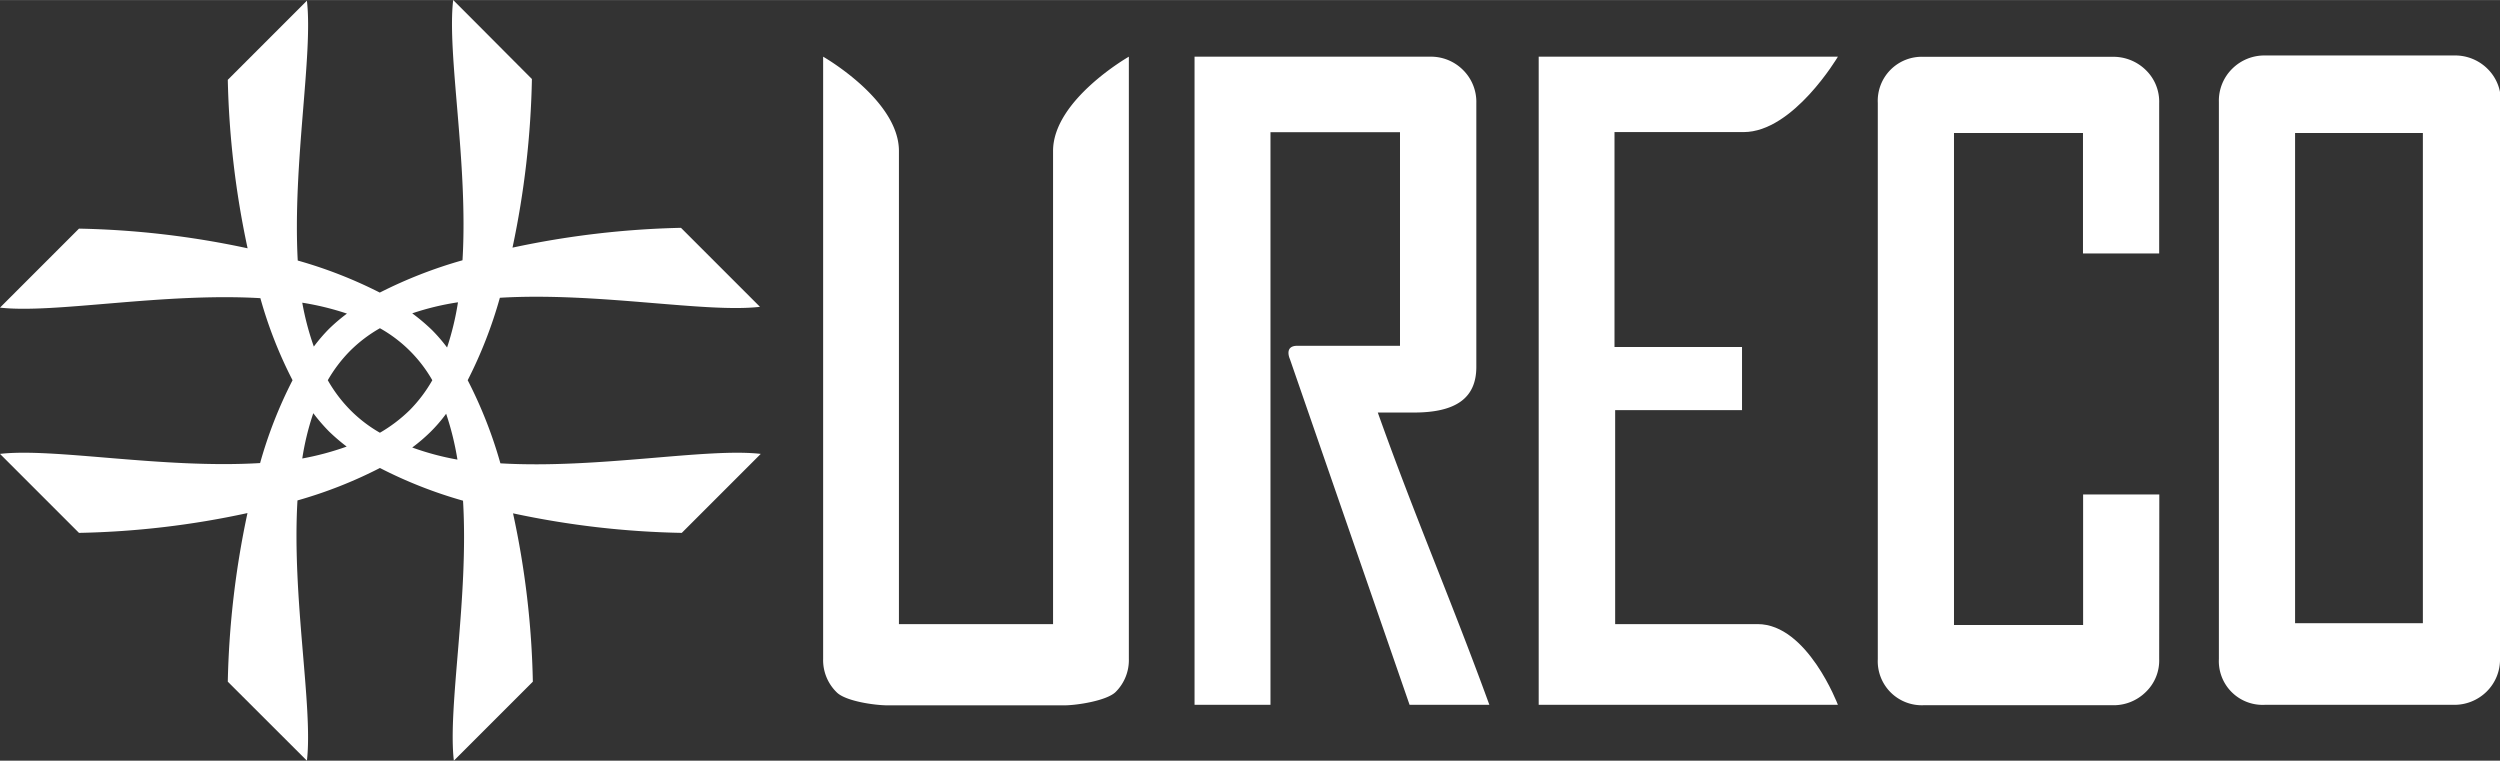 <svg xmlns="http://www.w3.org/2000/svg" width="66.32mm" height="20.18mm" viewBox="0 0 188 57.2">
  <rect x="0" y="0" width="188" height="57.2" fill="#333333" stroke="none"/>
  <g>
    <path d="M57.21,34.13c-4.06-.47-12.25,1.14-19.58.71a33.48,33.48,0,0,0-2.46-6.25,33.47,33.47,0,0,0,2.42-6.2c7.32-.44,15.5,1.16,19.56.68l-5.94-5.94a67.11,67.11,0,0,0-12.67,1.49A67,67,0,0,0,40,5.94C37.18,3.11,36.31,2.23,34.08,0c-.48,4.06,1.14,12.25.7,19.57A34.44,34.44,0,0,0,28.56,22a33.86,33.86,0,0,0-6.17-2.41C22,12.29,23.55,4.11,23.08.05L17.13,6a66.94,66.94,0,0,0,1.49,12.67A66,66,0,0,0,5.94,17.19L0,23.13c4.06.47,12.25-1.14,19.58-.71A32.48,32.48,0,0,0,22,28.59a33.11,33.11,0,0,0-2.44,6.23c-7.32.44-15.5-1.16-19.56-.69l5.94,5.94a65.32,65.32,0,0,0,12.67-1.49,67.06,67.06,0,0,0-1.48,12.68l5.95,5.94c.47-4.05-1.14-12.24-.71-19.57a33.5,33.5,0,0,0,6.2-2.44,33.76,33.76,0,0,0,6.25,2.46c.44,7.32-1.16,15.5-.69,19.55l5.94-5.94A65.32,65.32,0,0,0,38.58,38.6a66.1,66.1,0,0,0,12.69,1.47ZM34.44,22.73a21.11,21.11,0,0,1-.82,3.4,12.29,12.29,0,0,0-1.14-1.32h0l0,0,0,0h0A14.93,14.93,0,0,0,31,23.56,20.11,20.11,0,0,1,34.44,22.73Zm-3.63,8.11a11.31,11.31,0,0,1-2.24,1.7,10.34,10.34,0,0,1-2.2-1.68,10.69,10.69,0,0,1-1.72-2.27,10.77,10.77,0,0,1,1.69-2.22,10.57,10.57,0,0,1,2.23-1.69,10.37,10.37,0,0,1,3.94,3.91A10.73,10.73,0,0,1,30.81,30.84Zm-8.08-8.08a20.88,20.88,0,0,1,3.36.82,13.62,13.62,0,0,0-1.34,1.14h0l0,0,0,0h0a12.62,12.62,0,0,0-1.15,1.34A20.88,20.88,0,0,1,22.73,22.76Zm0,11.72a20,20,0,0,1,.83-3.41,13.42,13.42,0,0,0,1.19,1.38h0l0,0,0,0h0a14.74,14.74,0,0,0,1.32,1.13A21.27,21.27,0,0,1,22.71,34.48ZM31,33.65a13.15,13.15,0,0,0,1.37-1.17h0l0,0,0,0h0a11.29,11.29,0,0,0,1.18-1.37,21.75,21.75,0,0,1,.85,3.45A20.47,20.47,0,0,1,31,33.65Z" style="fill: #fff"/>
    <path d="M138.21,53h-22.5V4.26h22.5s-3.35,5.67-7.09,5.67h-9.71V26.09H131v4.75h-9.54V46.93h10.71C135.92,46.93,138.21,53,138.21,53Z" style="fill: #fff"/>
    <path d="M84.89,49.54a3.38,3.38,0,0,1-1,2.5c-.66.64-2.86,1-3.88,1H66.76c-1,0-3.22-.32-3.86-1a3.38,3.38,0,0,1-1-2.5V4.26s5.7,3.25,5.7,7.09h0V46.93H79.19V11.35c0-3.84,5.7-7.09,5.7-7.09Z" style="fill: #fff"/>
    <path d="M112,53H106L97,27s-.47-1,.56-1h7.72V9.94H95.54V53H89.83V4.26h17.7a3.41,3.41,0,0,1,2.49,1,3.37,3.37,0,0,1,1,2.49V27.59c0,2.35-1.54,3.43-4.69,3.43h-2.72C106.37,38.78,109.16,45.2,112,53Z" style="fill: #fff"/>
    <path d="M162.37,49.54a3.28,3.28,0,0,1-1,2.49,3.44,3.44,0,0,1-2.52,1H144.66a3.31,3.31,0,0,1-3.45-3.46V7.73a3.31,3.31,0,0,1,3.45-3.46h14.18a3.48,3.48,0,0,1,2.53,1,3.31,3.31,0,0,1,1,2.49V19.06h-5.73V10h-9.7v37h9.71V37.18h5.73Z" style="fill: #fff"/>
    <path d="M188,49.5A3.38,3.38,0,0,1,187,52a3.45,3.45,0,0,1-2.51,1H170.32a3.29,3.29,0,0,1-3.46-3.45V7.66a3.37,3.37,0,0,1,1-2.49,3.42,3.42,0,0,1,2.5-1h14.19a3.45,3.45,0,0,1,2.51,1,3.34,3.34,0,0,1,1,2.49Zm-5.8-2.64V10h-9.61V46.86Z" style="fill: #fff"/>
  </g>
</svg>
